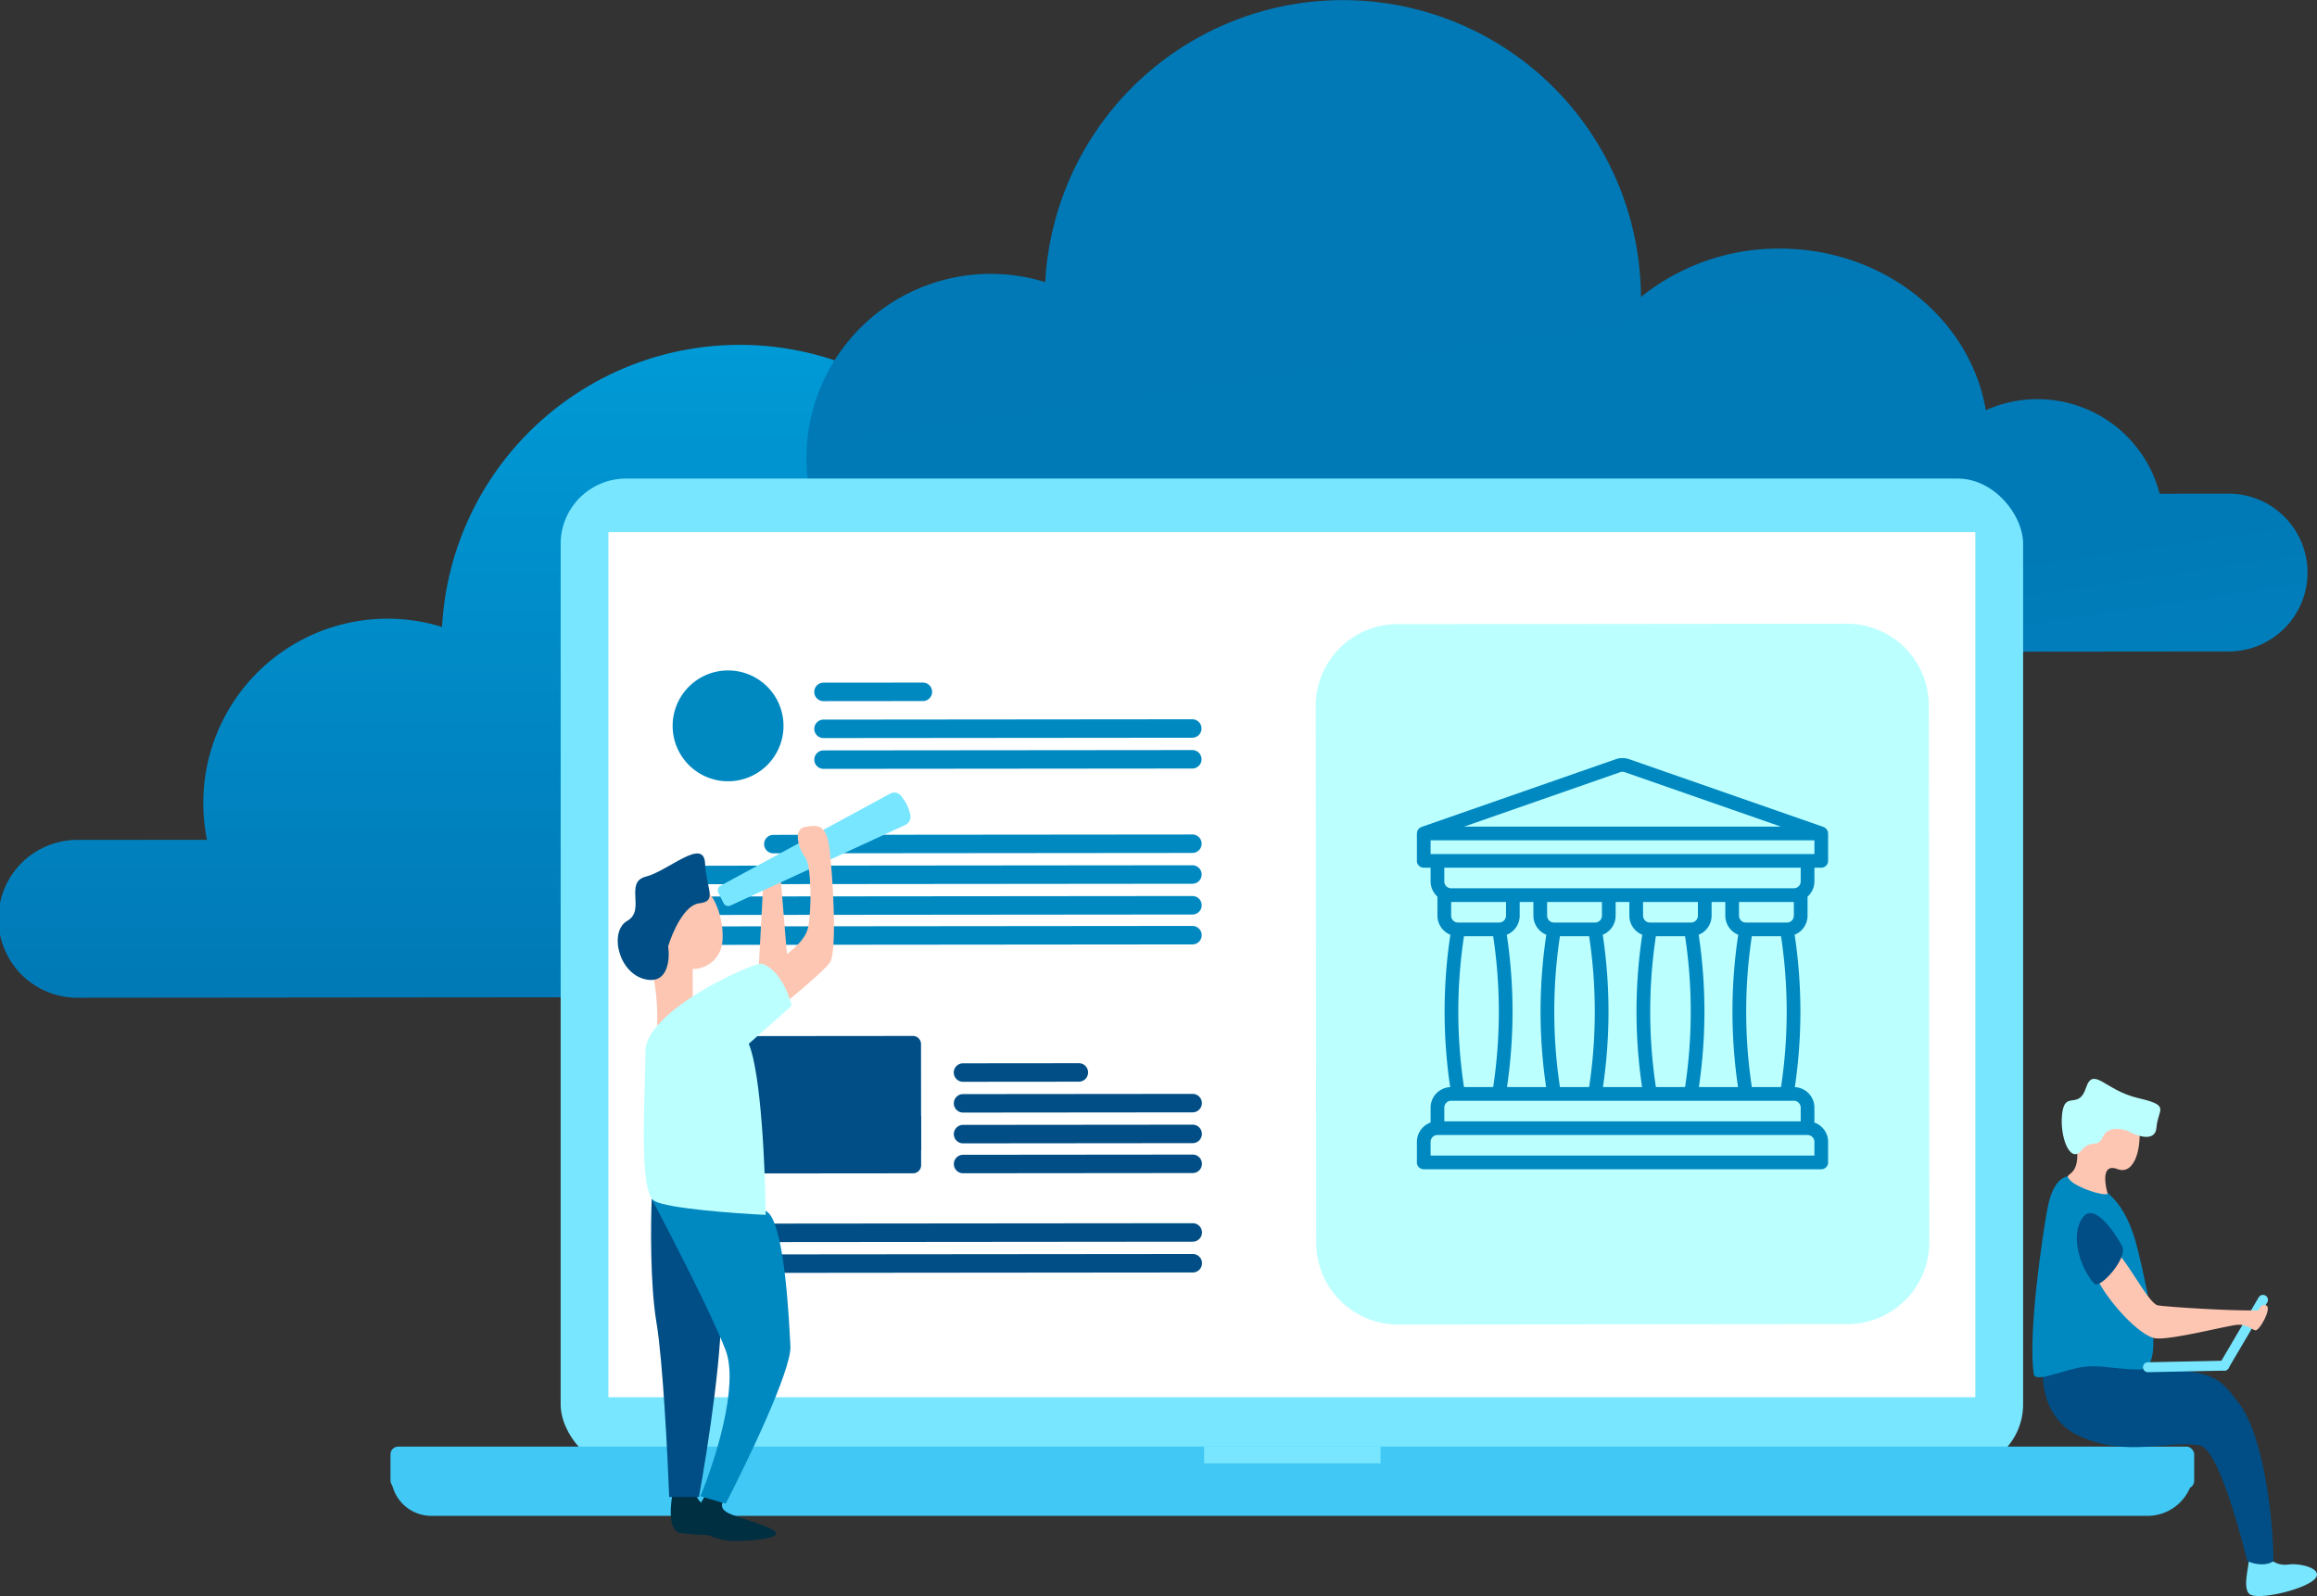 <svg xmlns="http://www.w3.org/2000/svg" xmlns:xlink="http://www.w3.org/1999/xlink" width="763.333" height="525.795" viewBox="0 0 763.333 525.795">
  <rect x="0" y="0" width="763.333" height="525.795" fill="#333333" stroke="none"/>
  <defs>
    <linearGradient id="linear-gradient" x1="0.5" y1="1" x2="0.5" gradientUnits="objectBoundingBox">
      <stop offset="0" stop-color="#0079b6"/>
      <stop offset="1" stop-color="#009ad6"/>
    </linearGradient>
    <linearGradient id="linear-gradient-2" x1="0.241" y1="0.201" x2="0.759" y2="1.555" gradientUnits="objectBoundingBox">
      <stop offset="0" stop-color="#0079b6"/>
      <stop offset="0.562" stop-color="#007ab7"/>
      <stop offset="0.764" stop-color="#0081be"/>
      <stop offset="0.908" stop-color="#008dc9"/>
      <stop offset="1" stop-color="#009ad6"/>
    </linearGradient>
  </defs>
  <g id="Group_829" data-name="Group 829" transform="translate(-3569.077 -3695.451)">
    <path id="Path_441" data-name="Path 441" d="M4104.561,3938.184l-22.683.021a41.6,41.6,0,0,0-57.291-27.516c-5.106-30.184-33.612-53.276-67.986-53.244a72.158,72.158,0,0,0-45.63,15.941,98.2,98.2,0,0,0-196.258-4.9,60.7,60.7,0,0,0-77.435,70.124l-42.23.039a26,26,0,1,0,.047,51.99l509.512-.47a25.995,25.995,0,1,0-.047-51.989Zm-327.425.3h-4.09q1.562-1.784,3.043-3.649.467,1.852,1.045,3.651Z" transform="translate(0 33.505)" fill="url(#linear-gradient)"/>
    <path id="Path_442" data-name="Path 442" d="M4244.662,3858.088l-22.684.02a41.6,41.6,0,0,0-57.288-27.515c-5.107-30.185-33.614-53.276-67.987-53.245a72.151,72.151,0,0,0-45.627,15.942,98.2,98.2,0,0,0-196.256-4.9,60.7,60.7,0,0,0-78.665,57.993h0a61.009,61.009,0,0,0,1.226,12.129l-42.23.04a25.993,25.993,0,0,0-25.972,26.017h0a26,26,0,0,0,26.019,25.972l509.509-.469a25.995,25.995,0,1,0-.046-51.99Z" transform="translate(58.605)" fill="url(#linear-gradient-2)"/>
    <rect id="Rectangle_265" data-name="Rectangle 265" width="481.808" height="326.509" rx="21.525" transform="translate(3753.783 3853.11)" fill="#78e6ff"/>
    <rect id="Rectangle_266" data-name="Rectangle 266" width="450.333" height="285.003" transform="translate(3769.518 3870.749)" fill="#fff"/>
    <path id="Rectangle_267" data-name="Rectangle 267" d="M3659.911,4036.821h593.873a15.218,15.218,0,0,1-15.218,15.219H3673.214a13.3,13.3,0,0,1-13.3-13.3v-1.917Z" transform="translate(37.996 142.797)" fill="#41c8f4"/>
    <rect id="Rectangle_268" data-name="Rectangle 268" width="594.219" height="13.836" rx="2.536" transform="translate(3697.728 4172.009)" fill="#41c8f4"/>
    <rect id="Rectangle_269" data-name="Rectangle 269" width="58.108" height="5.534" transform="translate(3965.78 4172.009)" fill="#78e6ff"/>
    <g id="Group_824" data-name="Group 824" transform="translate(3790.681 3916.317)">
      <path id="Path_443" data-name="Path 443" d="M3725.323,3869.452a18.255,18.255,0,0,1,18.238-18.275h.005a18.26,18.26,0,0,1,18.276,18.24h0a18.262,18.262,0,0,1-18.244,18.276h0a18.26,18.26,0,0,1-18.275-18.242Z" transform="translate(-3725.323 -3851.177)" fill="#0089c1"/>
      <path id="Path_444" data-name="Path 444" d="M3758.229,3872.828a3.045,3.045,0,0,1,3.042-3.045l121.489-.112a3.041,3.041,0,0,1,3.044,3.039h0a3.042,3.042,0,0,1-3.04,3.045l-121.49.112A3.044,3.044,0,0,1,3758.229,3872.828Z" transform="translate(-3711.558 -3843.44)" fill="#0089c1"/>
      <path id="Path_445" data-name="Path 445" d="M3758.215,3857.072a3.043,3.043,0,0,1,3.041-3.045L3794,3854a3.042,3.042,0,0,1,3.045,3.041h0a3.041,3.041,0,0,1-3.039,3.045h0l-32.744.031a3.043,3.043,0,0,1-3.045-3.041Z" transform="translate(-3711.564 -3849.997)" fill="#0089c1"/>
      <path id="Path_446" data-name="Path 446" d="M3758.222,3865.678a3.042,3.042,0,0,1,3.039-3.045h0l121.488-.113a3.042,3.042,0,0,1,3.046,3.037v0h0a3.04,3.04,0,0,1-3.037,3.045h0l-121.49.112a3.041,3.041,0,0,1-3.047-3.037v0Z" transform="translate(-3711.562 -3846.431)" fill="#0089c1"/>
      <path id="Path_447" data-name="Path 447" d="M3725.364,3906.781a3.043,3.043,0,0,1,3.041-3.047l168.148-.154a3.041,3.041,0,0,1,3.045,3.039h0a3.042,3.042,0,0,1-3.038,3.047h0l-168.151.155a3.044,3.044,0,0,1-3.045-3.04h0Z" transform="translate(-3725.306 -3829.257)" fill="#0089c1"/>
      <path id="Path_448" data-name="Path 448" d="M3725.355,3899.635a3.043,3.043,0,0,1,3.04-3.046h0l168.148-.157a3.045,3.045,0,0,1,3.045,3.041h0a3.042,3.042,0,0,1-3.041,3.044l-168.151.156a3.043,3.043,0,0,1-3.046-3.04Z" transform="translate(-3725.31 -3832.246)" fill="#0089c1"/>
      <path id="Path_449" data-name="Path 449" d="M3746.567,3892.453a3.044,3.044,0,0,1,3.041-3.045l138.058-.126a3.041,3.041,0,0,1,3.044,3.036v0h0a3.043,3.043,0,0,1-3.038,3.045h0l-138.057.128a3.045,3.045,0,0,1-3.045-3.041Z" transform="translate(-3716.437 -3835.238)" fill="#0089c1"/>
      <path id="Path_450" data-name="Path 450" d="M3725.37,3913.729a3.042,3.042,0,0,1,3.038-3.047h0l168.15-.156a3.045,3.045,0,0,1,3.045,3.04h0a3.043,3.043,0,0,1-3.041,3.046h0l-168.151.155a3.043,3.043,0,0,1-3.045-3.04Z" transform="translate(-3725.304 -3826.35)" fill="#0089c1"/>
    </g>
    <g id="Group_825" data-name="Group 825" transform="translate(3790.778 4036.733)">
      <path id="Path_451" data-name="Path 451" d="M3725.391,3938.828a2.678,2.678,0,0,1,2.674-2.68h0l76.373-.069a2.676,2.676,0,0,1,2.679,2.673h0l.036,39.9a2.675,2.675,0,0,1-2.673,2.678l-76.375.07a2.676,2.676,0,0,1-2.679-2.673h0Z" transform="translate(-3725.391 -3936.078)" fill="#004e85"/>
      <path id="Path_452" data-name="Path 452" d="M3725.406,3954.717l81.727-.075.012,11.394-81.727.075Z" transform="translate(-3725.384 -3928.312)" fill="#004e85"/>
      <path id="Path_453" data-name="Path 453" d="M3790.633,3959.8a3.044,3.044,0,0,1,3.041-3.046l75.643-.07a3.041,3.041,0,0,1,3.044,3.039h0a3.04,3.04,0,0,1-3.039,3.045h0l-75.643.07a3.043,3.043,0,0,1-3.045-3.04Z" transform="translate(-3698.1 -3927.457)" fill="#004e85"/>
      <path id="Path_454" data-name="Path 454" d="M3790.63,3952.65a3.043,3.043,0,0,1,3.041-3.045h0l75.643-.069a3.04,3.04,0,0,1,3.045,3.036v0h0a3.041,3.041,0,0,1-3.036,3.048h0l-75.643.07a3.045,3.045,0,0,1-3.045-3.041Z" transform="translate(-3698.102 -3930.448)" fill="#004e85"/>
      <path id="Path_455" data-name="Path 455" d="M3790.621,3945.49a3.044,3.044,0,0,1,3.04-3.046l38.164-.036a3.043,3.043,0,0,1,3.047,3.041h0a3.04,3.04,0,0,1-3.038,3.047h0l-38.165.035A3.042,3.042,0,0,1,3790.621,3945.49Z" transform="translate(-3698.106 -3933.43)" fill="#004e85"/>
      <path id="Path_456" data-name="Path 456" d="M3790.64,3966.746a3.045,3.045,0,0,1,3.043-3.045l75.642-.07a3.043,3.043,0,0,1,3.044,3.04h0a3.043,3.043,0,0,1-3.04,3.046h0l-75.642.069A3.044,3.044,0,0,1,3790.64,3966.746Z" transform="translate(-3698.097 -3924.551)" fill="#004e85"/>
      <path id="Path_457" data-name="Path 457" d="M3725.437,3989.927a3.044,3.044,0,0,1,3.041-3.047l168.15-.156a3.043,3.043,0,0,1,3.044,3.041h0a3.043,3.043,0,0,1-3.04,3.047l-168.15.156A3.046,3.046,0,0,1,3725.437,3989.927Z" transform="translate(-3725.372 -3914.892)" fill="#004e85"/>
      <path id="Path_458" data-name="Path 458" d="M3725.43,3982.774a3.045,3.045,0,0,1,3.042-3.047l168.148-.154a3.043,3.043,0,0,1,3.046,3.038v0h0a3.042,3.042,0,0,1-3.04,3.046h0l-168.15.156a3.043,3.043,0,0,1-3.044-3.041Z" transform="translate(-3725.374 -3917.884)" fill="#004e85"/>
    </g>
    <path id="Path_459" data-name="Path 459" d="M4076.841,4044.071l-.163-176.808a26.966,26.966,0,0,0-26.986-26.935l-148.061.142a26.962,26.962,0,0,0-26.936,26.985v0l.163,176.807a26.961,26.961,0,0,0,26.986,26.937h0l148.061-.141A26.968,26.968,0,0,0,4076.841,4044.071Z" transform="translate(127.84 60.602)" fill="#bcffff"/>
    <g id="Group_826" data-name="Group 826" transform="translate(3772.58 3956.555)">
      <path id="Path_486" data-name="Path 486" d="M3727.979,4056.591c-4.2-.739-3.23-9.862-2.218-14.333,3.222-1.926,9.274-4.79,7.717-.853s2.58,6.384,4.843,7.116l6.71,8.823A123.152,123.152,0,0,1,3727.979,4056.591Z" transform="translate(-3707.405 -3812.665)" fill="#002f42"/>
      <path id="Path_487" data-name="Path 487" d="M3735.273,3928.76l.01,11.178v7.52c-4.061,2.342-12.1,5.905-11.784,1.433.4-5.59-.018-20.729-4.7-25.8s2.123-15.956,12.579-21.249,15.153,12.078,13.433,19.5A9.79,9.79,0,0,1,3735.273,3928.76Z" transform="translate(-3710.578 -3870.636)" fill="#fdc6b2"/>
      <path id="Path_488" data-name="Path 488" d="M3730.532,4051.447c0-2.72,2.989-7.7,4.488-9.852,1.895-.028,5.466.708,4.586,3.905-1.44,3.9,4.424,4.32,13.836,7.877s-.759,4.661-8.649,4.927S3730.534,4054.839,3730.532,4051.447Z" transform="translate(-3705.043 -3811.762)" fill="#002f42"/>
      <path id="Path_489" data-name="Path 489" d="M3746.9,3900.421l-1.593,29.674c2.365,4.713,7.351.739,9.555-1.837l-2.57-30.889Z" transform="translate(-3698.861 -3872.093)" fill="#fdc6b2"/>
      <path id="Path_490" data-name="Path 490" d="M3722.089,4014.661c2.1,12.54,3.669,43.531,4.19,57.467l9.8-.009c2.887-15.822,8.355-51.075,7.122-65.533s-15.625-27.781-22.667-32.633C3720.174,3982.3,3719.989,4002.123,3722.089,4014.661Z" transform="translate(-3709.319 -3840.057)" fill="#004e85"/>
      <path id="Path_491" data-name="Path 491" d="M3744.8,4023.819c4.53,11.785-3.651,36.993-8.307,48.132l8.352,2.45c7.272-14.082,21.714-44.166,21.313-51.83-.5-9.571-1.75-35.353-6.422-42.96-3.737-6.086-27.749-6.274-39.284-5.61C3726.673,3985.7,3740.259,4012.043,3744.8,4023.819Z" transform="translate(-3709.26 -3840.148)" fill="#0089c1"/>
      <path id="Path_492" data-name="Path 492" d="M3735.983,3912.531a1.73,1.73,0,0,1,.721-2.3l55.918-30.346a2.789,2.789,0,0,1,3.418.605h0a13.934,13.934,0,0,1,3.13,6.1l.058.25a2.992,2.992,0,0,1-1.661,3.384l-57.589,26.541a1.724,1.724,0,0,1-2.267-.793Z" transform="translate(-3702.84 -3879.547)" fill="#78e6ff"/>
      <path id="Path_493" data-name="Path 493" d="M3721.906,3935.2c7.283,1.449,7.883-6.683,7.274-10.93,1.349-4.482,5.281-13.589,10.21-14.156,6.161-.708,2.375-4.484,1.946-13.167s-12.183,2.531-19.465,4.36.009,11.063-6.147,14.57S3712.8,3933.394,3721.906,3935.2Z" transform="translate(-3712.56 -3873.631)" fill="#004e85"/>
      <path id="Path_494" data-name="Path 494" d="M3760.94,3921.046c-1.137,5.258-9.991,10.97-14.278,13.158l7.44,10.853c3.76-3.052,11.822-9.841,13.991-12.585,2.712-3.434.972-29.73-.035-37.721s-3.717-7.855-8.009-7.137-1.994,7.574,0,10S3762.361,3914.478,3760.94,3921.046Z" transform="translate(-3698.295 -3876.304)" fill="#fdc6b2"/>
      <path id="Path_495" data-name="Path 495" d="M3753.2,3945.692c4.109,9.673,5.437,41.608,5.587,56.365-10.423-.505-32.352-2.134-36.669-4.582-5.4-3.055-2.946-35.567-2.958-49.27s36.23-29.668,38.458-28.9c5.716,1.976,8.858,10.069,9.716,13.866Z" transform="translate(-3710.029 -3862.926)" fill="#bcffff"/>
    </g>
    <g id="Group_827" data-name="Group 827" transform="translate(4238.632 4050.867)">
      <path id="Path_498" data-name="Path 498" d="M4104.414,4060.119a7.413,7.413,0,0,1-7.117-3.49c-1.844-.736-5.544-1.542-5.548,1.132,0,3.343-2.076,9.459-.01,11.878s17.07-.908,21.266-4.388S4108.967,4059.412,4104.414,4060.119Z" transform="translate(-4020.384 -3900.085)" fill="#78e6ff"/>
      <path id="Path_499" data-name="Path 499" d="M4055.8,4038.454c15.72,7,28.906,1.2,39.391,2.958,4.886.82,10.795,18.51,15.777,38.14,4.465,1.922,7.608.807,8.609,0-.061-12.708-2.887-40.734-11.349-51.963-6.681-8.871-8.725-11.275-32.183-11.3-6.627,0-2.347-2.123-4.91-7.786-1.36-3.009-20.635-1.77-24.57-.023S4040.092,4031.457,4055.8,4038.454Z" transform="translate(-4040.141 -3920.677)" fill="#004e85"/>
      <path id="Path_500" data-name="Path 500" d="M4046.233,3978.9c-1.727,8.79-6.636,42.414-4.579,55.079.458,2.888,10.131-1.631,16.17-2.434s10.441.818,18.77.826,3.061-23.923-.647-39.252c-4.189-17.324-11.463-20.378-17.384-23.358C4053.606,3967.256,4048.395,3967.907,4046.233,3978.9Z" transform="translate(-4041.159 -3936.629)" fill="#0089c1"/>
      <path id="Path_501" data-name="Path 501" d="M4050.828,3978.219c2.125,1.845,9.685,4.586,11.73,3.923-.669-2.071-2.56-10.4,3.217-8.188s8.177-7.579,6.987-14.938-11.114-11.073-16.865-6.867-3.552,8.356-3.372,16.9S4046.751,3974.675,4050.828,3978.219Z" transform="translate(-4037.713 -3944.228)" fill="#fdc6b2"/>
      <path id="Path_502" data-name="Path 502" d="M4079.2,3962.078c-.371,4.969-6.452,2.83-9.438,1.143-2.064-.807-6.6-1.572-8.169,1.832-1.964,4.248-3.683.457-7.256,4.71s-7.136-4.6-6.208-12.318,5.412-1.031,7.83-8.392,6.229.778,17.165,3.318S4079.67,3955.863,4079.2,3962.078Z" transform="translate(-4038.304 -3946.044)" fill="#bcffff"/>
      <path id="Path_504" data-name="Path 504" d="M4087.624,4020.363l12.761-21.677a1.633,1.633,0,0,0-.579-2.237h0a1.634,1.634,0,0,0-2.237.58l-12.761,21.676a1.634,1.634,0,0,0,.578,2.238h0A1.635,1.635,0,0,0,4087.624,4020.363Z" transform="translate(-4022.996 -3925.054)" fill="#78e6ff"/>
      <path id="Path_504-2" data-name="Path 504" d="M4068.529,4015.289l25.148-.51a1.636,1.636,0,0,0,1.6-1.666h0a1.637,1.637,0,0,0-1.669-1.6l-25.148.51a1.633,1.633,0,0,0-1.6,1.666h0A1.635,1.635,0,0,0,4068.529,4015.289Z" transform="translate(-4030.408 -3918.658)" fill="#78e6ff"/>
      <path id="Path_505" data-name="Path 505" d="M4076.595,4004.719c-3.539-.488-10.826-16.987-16.788-20.481-2.183.806-5.772,5.875-3.471,11.334,2.878,6.824,14.107,19.518,19.559,20s23.752-4.3,26.826-4.493,4.424,1.35,5.765,1.831,5.585-7.2,3.761-8.163c-1.467-.77-2.382.745-2.654,1.593C4099.842,4006.551,4080.15,4005.211,4076.595,4004.719Z" transform="translate(-4035.122 -3930.066)" fill="#fdc6b2"/>
      <path id="Path_506" data-name="Path 506" d="M4053.543,3978.556c3.642-4.779,10.112,4.423,12.9,9.619,2.01,3.758-7.372,14.224-9.144,12.344C4052.771,3995.727,4048.98,3984.528,4053.543,3978.556Z" transform="translate(-4036.843 -3933.002)" fill="#004e85"/>
    </g>
    <g id="Group_828" data-name="Group 828" transform="translate(4035.87 3945.193)">
      <path id="Path_8533" data-name="Path 8533" d="M4033.537,3895.675a2.277,2.277,0,0,0-.117-.313,3.546,3.546,0,0,0-.489-.657,2.17,2.17,0,0,0-.41-.276,1.993,1.993,0,0,0-.293-.164c-.024-.01-.042-.03-.069-.039l-64.013-22.321a6.811,6.811,0,0,0-4.427,0l-64.008,22.319c-.025.009-.044.029-.068.039a2.05,2.05,0,0,0-.294.164,2.3,2.3,0,0,0-.411.276,2.122,2.122,0,0,0-.214.251,2.247,2.247,0,0,0-.274.407,2.634,2.634,0,0,0-.219.813c0,.062-.035.118-.035.182v9.031a2.257,2.257,0,0,0,2.259,2.258h2.258v4.516a6.728,6.728,0,0,0,2.258,5.014v6.277a6.775,6.775,0,0,0,4.255,6.277,169.852,169.852,0,0,0-.064,50.205,6.762,6.762,0,0,0-6.449,6.741v4.931a6.761,6.761,0,0,0-4.517,6.357v6.775a2.256,2.256,0,0,0,2.259,2.256h130.962a2.256,2.256,0,0,0,2.258-2.256v-6.775a6.759,6.759,0,0,0-4.516-6.357v-4.931a6.763,6.763,0,0,0-6.449-6.741,169.844,169.844,0,0,0-.063-50.205,6.777,6.777,0,0,0,4.255-6.277v-6.277a6.73,6.73,0,0,0,2.258-5.014v-4.516h2.258a2.256,2.256,0,0,0,2.258-2.258v-9.031c0-.064-.03-.12-.035-.182a2.167,2.167,0,0,0-.1-.5Zm-68.338-19.5a2.236,2.236,0,0,1,1.466,0l51.418,17.927h-104.3Zm-28.617,42.764v4.516a6.777,6.777,0,0,0,4.255,6.277,169.861,169.861,0,0,0-.068,50.171h-12.89a169.828,169.828,0,0,0-.069-50.171,6.778,6.778,0,0,0,4.256-6.277v-4.516Zm31.613,0v4.516a6.777,6.777,0,0,0,4.254,6.277,169.845,169.845,0,0,0-.068,50.171h-12.89a169.8,169.8,0,0,0-.067-50.171,6.777,6.777,0,0,0,4.253-6.277v-4.516Zm31.611,0v4.516a6.779,6.779,0,0,0,4.255,6.277,169.869,169.869,0,0,0-.068,50.171H3991.1a169.869,169.869,0,0,0-.068-50.171,6.777,6.777,0,0,0,4.254-6.277v-4.516Zm18.357,60.965h-9.619a166.4,166.4,0,0,1,0-49.676h9.619a166.268,166.268,0,0,1,0,49.676Zm-41.23-49.676h9.619a166.365,166.365,0,0,1,0,49.676h-9.619a166.268,166.268,0,0,1,0-49.676Zm13.841-6.772a2.259,2.259,0,0,1-2.258,2.257h-13.548a2.258,2.258,0,0,1-2.258-2.257v-4.516h18.063Zm-45.453,6.772h9.619a166.252,166.252,0,0,1,0,49.676h-9.619a166.333,166.333,0,0,1,0-49.676Zm13.841-6.772a2.257,2.257,0,0,1-2.258,2.257h-13.548a2.26,2.26,0,0,1-2.258-2.257v-4.516h18.064Zm-45.452,6.772h9.619a166.333,166.333,0,0,1,0,49.676h-9.619a166.268,166.268,0,0,1,0-49.676Zm13.841-6.772a2.258,2.258,0,0,1-2.258,2.257h-13.548a2.258,2.258,0,0,1-2.258-2.257v-4.516h18.063Zm101.609,79.028H3902.714v-4.516a2.257,2.257,0,0,1,2.258-2.257H4026.9a2.257,2.257,0,0,1,2.258,2.257Zm-4.516-15.8v4.516H3907.229v-4.516a2.261,2.261,0,0,1,2.258-2.259h112.9a2.261,2.261,0,0,1,2.258,2.259Zm-2.258-63.223a2.258,2.258,0,0,1-2.258,2.257H4006.58a2.259,2.259,0,0,1-2.258-2.257v-4.516h18.063Zm2.258-11.291a2.261,2.261,0,0,1-2.258,2.259h-112.9a2.261,2.261,0,0,1-2.258-2.259v-4.516h117.415Zm4.516-9.031H3902.714v-4.516h126.446Zm0,0" transform="translate(-3898.197 -3871.536)" fill="#0089c1"/>
    </g>
  </g>
</svg>
